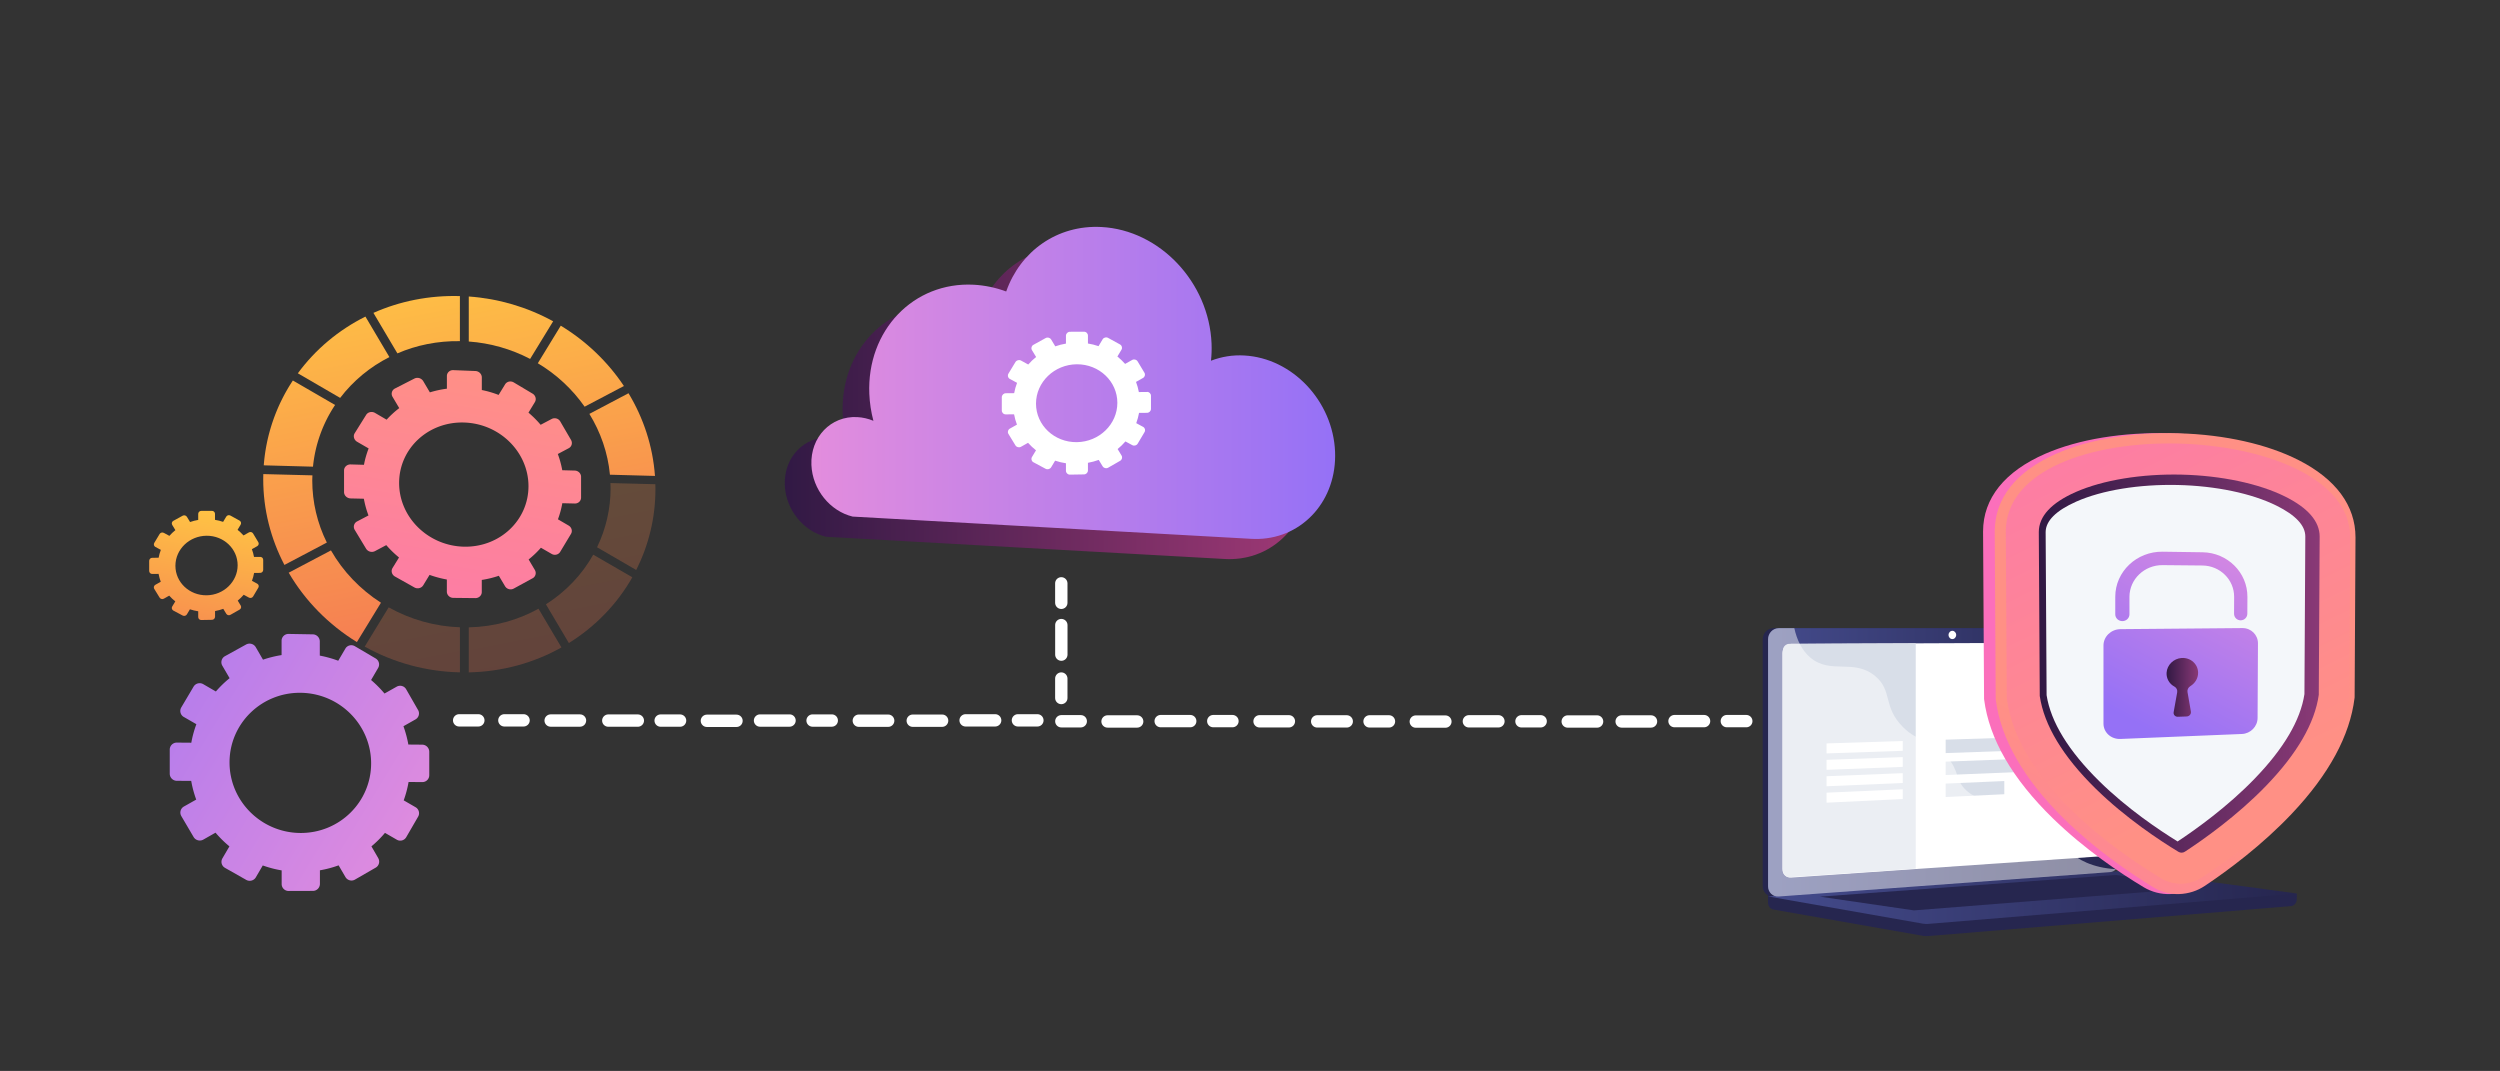 <svg version="1.1" id="Layer_1" xmlns="http://www.w3.org/2000/svg" x="0" y="0" viewBox="0 0 6536.2 2800" style="enable-background:new 0 0 6536.2 2800" xml:space="preserve"><rect x="0" y="0" width="6536.2" height="2800" fill="#333333" stroke="none"/><style>.st0{fill:#26264f}.st2{fill:#fff}.st4{fill:#d8dee8}</style><g id="Illustration"><g id="Cyber_security_software"><path class="st0" d="m6005 2336-1382.6-11.8v34.9c0 9.5 6 17.5 14.2 18.9l390.9 68.7c4.6.8 9.3 1 14 .6l948.4-78.3c8.5-.7 15-8.8 15-18.5l.1-14.5z"/><path class="st0" d="m5503.2 2280.1-866.5 63.8c-15.5 1.1-28.1-11-28.1-27.1v-645.3c0-16.1 12.6-29.2 28.1-29.2h866.5c12.8 0 23.1 11.8 23.1 26.4V2252c0 14.6-10.3 27.2-23.1 28.1z"/><linearGradient id="SVGID_1_" gradientUnits="userSpaceOnUse" x1="4819.012" y1="351.793" x2="5736.77" y2="351.793" gradientTransform="matrix(1 0 0 -1 -196.62 2345)"><stop offset="0" style="stop-color:#444b8c"/><stop offset="1" style="stop-color:#26264f"/></linearGradient><path d="m5517 2280.1-866.5 63.8c-15.5 1.1-28.1-11-28.1-27.1v-645.3c0-16.1 12.6-29.2 28.1-29.2H5517c12.8 0 23.1 11.8 23.1 26.4V2252c0 14.6-10.3 27.2-23.1 28.1z" style="fill:url(#SVGID_1_)"/><path class="st2" d="m5490 2239-807.1 55.4c-12.6.9-22.9-9.1-22.9-22.2v-564.9c0-13.2 10.3-23.9 22.9-23.9l807.1-3.5c10.5 0 19.1 9.7 19.1 21.6v514.6c0 11.9-8.5 22.2-19.1 22.9zM5114.4 1660c0 6-4.5 10.9-10 10.9s-10-4.8-10-10.8c0-6 4.5-10.9 10-10.9s10 4.9 10 10.8z"/><linearGradient id="SVGID_2_" gradientUnits="userSpaceOnUse" x1="4819.012" y1="-1.084" x2="6201.572" y2="-1.084" gradientTransform="matrix(1 0 0 -1 -196.62 2345)"><stop offset="0" style="stop-color:#444b8c"/><stop offset="1" style="stop-color:#26264f"/></linearGradient><path d="m5551.6 2276.6-929.2 67.1 405.1 71.2c4.6.8 9.3 1 14 .6L6005 2336l-438.6-59c-4.9-.6-9.9-.7-14.8-.4z" style="fill:url(#SVGID_2_)"/><path class="st0" d="m4758 2344.3 773.6-56.7 239.4 31.9-766.9 60.7z"/><path class="st4" d="m5008.6 2271.1-329.2 22.2c-9.2.6-17.2-6.4-17.8-15.6V1700c0-9.2 7.5-16.7 16.7-16.7l330.4-1.3-.1 589.1zM5433.8 1956.7l-346.9 12.2v-35.1l346.9-10.9zM5433.8 2012l-346.9 14.3v-35l346.9-13.1z"/><path class="st2" d="m4974.7 1963-199.2 6.8v-26.2l199.2-6.3zM4974.7 2005l-199.2 7.7v-26.2l199.2-7.1zM4974.7 2047.1l-199.2 8.6v-26.3l199.2-8zM4974.7 2089.1l-199.2 9.5v-26.2l199.2-8.9z"/><path class="st4" d="m5240.2 2076.5-153.3 7.3v-35.1l153.3-6.7zM5215.5 1801.6v52.7c0 15.2 12.8 27.2 28.6 26.8l39.1-1c15.6-.4 28.1-13 28.1-28V1800l-95.8 1.6zm36 54.5 7.3-22c-3.2-1.6-5.2-4.9-5.2-8.5.1-5.5 4.6-9.9 10.1-10 5.4-.2 9.9 4 10.1 9.3v.3c0 3.6-2 6.9-5.2 8.7l7.3 21.6-24.4.6zM5300.2 1795.4c-4 .1-7.4-3-7.5-7v-.2c0-15.5-13-27.9-29-27.7-16 .2-29.2 13.1-29.2 28.6-.1 4.1-3.5 7.5-7.6 7.5-4.1.2-7.5-3-7.6-7.1v-.2c0-23.7 20-43.2 44.5-43.5 24.3-.3 44 18.6 44 42.1-.1 4.2-3.5 7.5-7.6 7.5z"/><path d="m4650.5 2343.9 862.1-63.5 4.4-.3c5.9-.5 11.3-3.3 15.3-7.7-62.1-3.4-100.6-25.4-125.4-48.2-49.9-45.7-41.3-90.7-95.1-120.8-67.1-37.5-119.9 10-170.8-36.8-30.9-28.4-15.7-49.6-53.7-92-42.1-47-69.5-31.2-111.8-73.5-53.5-53.5-26.7-95.1-72.8-133.5-55.9-46.6-116.2-3.5-169.4-48.2-23-19.3-35.5-47.3-42.1-77.1h-40.5c-15.5 0-28.1 13.1-28.1 29.2v645.3c-.2 16.1 12.4 28.3 27.9 27.1z" style="opacity:.48;fill:#fff;enable-background:new"/><linearGradient id="SVGID_3_" gradientUnits="userSpaceOnUse" x1="6419.732" y1="1245.602" x2="6144.27" y2="980.834" gradientTransform="matrix(1 0 0 -1 -196.62 2345)"><stop offset="0" style="stop-color:#ff9085"/><stop offset="1" style="stop-color:#fb6fbb"/></linearGradient><path d="M5673.5 2337.5c-24.1.8-47.8-5.4-68.5-17.7-62.6-37.5-155-99.4-238.1-180.5-105.5-102.9-166.1-207.4-179.4-310.1l-.2-1.6-2.6-438.1c0-86.6 56.5-156.9 162.5-203.1 87.6-38.1 203.7-57.1 326.4-53.5 121.2 3.5 233.4 28.5 316.4 70.2 98.7 49.5 150.5 119.2 150.5 201.7l-2.4 418.6-.2 1.5c-12.1 98.3-67.9 199.9-166.5 302.7-79.1 82.4-168.4 147.7-229.8 188.2-20.2 13.4-43.8 20.9-68.1 21.7z" style="fill:url(#SVGID_3_)"/><linearGradient id="SVGID_4_" gradientUnits="userSpaceOnUse" x1="5668.464" y1="374.061" x2="5197.835" y2="-410.317" gradientTransform="matrix(1 0 0 -1 -196.62 2345)"><stop offset="0" style="stop-color:#ff9085"/><stop offset="1" style="stop-color:#fb6fbb"/></linearGradient><path d="M5697.5 2337.5c-23.8.8-47.3-5.4-67.6-17.7-61.7-37.5-152.9-99.4-235-180.5-104.1-102.9-163.9-207.4-177-310.1l-.2-1.6-2.5-438.1c0-86.6 55.7-156.9 160.4-203.1 86.4-38.1 201-57.1 322-53.5 119.6 3.5 230.3 28.5 312.3 70.2 97.4 49.5 148.5 119.2 148.5 201.7l-2.3 418.7-.2 1.5c-12 98.3-67 199.9-164.3 302.7-78 82.4-166.2 147.7-226.8 188.2-20 13.4-43.3 20.8-67.3 21.6z" style="fill:url(#SVGID_4_)"/><linearGradient id="SVGID_5_" gradientUnits="userSpaceOnUse" x1="6097.535" y1="313.266" x2="5337.051" y2="1842.446" gradientTransform="matrix(1 0 0 -1 -196.62 2345)"><stop offset="0" style="stop-color:#ff9085"/><stop offset="1" style="stop-color:#fb6fbb"/></linearGradient><path d="m5244.1 1389.8 2.6 435.9c28.7 222.4 290.1 402.5 403.9 470.9 32.6 19.6 74.3 18.4 106.7-2.9 111.5-73.3 358.5-258 384.9-471.8l2.3-417.4c-.1-309.8-900.4-338.1-900.4-14.7z" style="fill:url(#SVGID_5_)"/><linearGradient id="SVGID_6_" gradientUnits="userSpaceOnUse" x1="5526.993" y1="609.926" x2="6261.303" y2="609.926" gradientTransform="matrix(1 0 0 -1 -196.62 2345)"><stop offset="0" style="stop-color:#311944"/><stop offset="1" style="stop-color:#893976"/></linearGradient><path d="M5704 2229.3c-3 .1-5.9-.7-8.4-2.2-46.9-28.4-137.7-87.8-216.8-165.5-85.4-83.9-134.6-165.4-145.9-242l-2.5-428.7c.1-41.1 32.7-76.3 96.5-104.5 71.2-31.4 172.5-47.9 277.1-45.5 103.7 2.5 201.9 23.4 270 57.1 60.2 29.9 90.6 65.1 90.7 104.8l-2.3 413.8c-10.5 74.1-56.7 154-137.9 238-76.3 79-165.4 141.6-212 172-2.6 1.7-5.5 2.7-8.5 2.7z" style="fill:url(#SVGID_6_)"/><path d="M5693.3 2200c-47.3-29.2-131.5-85.4-204.9-157.7-80.2-79-126.7-154.7-137.6-224.8l-2.5-426.2c.1-29.4 27.1-56.4 80.1-79.9 67.5-29.9 164.2-45.6 264.9-43.4 99.7 2.2 193.7 21.9 258.3 53.9 50.2 24.8 75.6 51.9 75.6 80.6l-2.3 412.3c-10.2 68-54 142.4-130.6 221.5-71.1 73.5-153.9 132.6-201 163.7z" style="fill:#f4f7fa"/><linearGradient id="SVGID_7_" gradientUnits="userSpaceOnUse" x1="6128.032" y1="988.772" x2="5826.032" y2="430.53" gradientTransform="matrix(1 0 0 -1 -196.62 2345)"><stop offset="0" style="stop-color:#e38ddd"/><stop offset="1" style="stop-color:#9571f6"/></linearGradient><path d="m5862.7 1642.1-318.7 2.8c-24.5.2-44.5 19.3-44.5 42.7v204.2c0 23.2 19.9 41.2 44.3 40.2l317.6-13c22.6-.9 40.9-19.6 41-41.8l1-195.1c.1-22.3-18.1-40.2-40.7-40z" style="fill:url(#SVGID_7_)"/><linearGradient id="SVGID_8_" gradientUnits="userSpaceOnUse" x1="5861.05" y1="547.938" x2="5943.532" y2="547.938" gradientTransform="matrix(1 0 0 -1 -196.62 2345)"><stop offset="0" style="stop-color:#311944"/><stop offset="1" style="stop-color:#893976"/></linearGradient><path d="M5746.9 1759.2c.1-22.6-19.3-40.4-42.9-38.9-21 1.3-38.3 18.2-39.5 38.5-.9 15.1 7.2 29.3 20.6 36.3 5.4 3 8.3 9.1 7.1 15.2l-9.2 51.6c-1.2 6.6 4 12.3 10.9 12.1l23.3-.8c6.8-.2 12-6.4 10.9-12.8l-8.9-51.1c-1.1-6.1 2.1-12.2 7.6-15.5 12-7.3 20.1-20.1 20.1-34.6z" style="fill:url(#SVGID_8_)"/><linearGradient id="SVGID_9_" gradientUnits="userSpaceOnUse" x1="6040.737" y1="1035.995" x2="5738.737" y2="477.752" gradientTransform="matrix(1 0 0 -1 -196.62 2345)"><stop offset="0" style="stop-color:#e38ddd"/><stop offset="1" style="stop-color:#9571f6"/></linearGradient><path d="M5858.2 1621.8c-9.4.1-17.1-7.3-17.3-16.7v-.2l.2-44.5c.2-44.7-36.7-81.4-82.8-81.9l-104-1c-47.6-.5-86.8 36.7-86.9 82.8v45.9c0 9.7-8.3 17.7-18.5 17.7s-18.6-7.8-18.6-17.6v-46.1c0-65.9 56.1-118.8 124.1-117.8l104.1 1.5c65.4.9 117.7 53.2 117.3 116.6l-.2 44.3c-.2 9.4-7.9 17-17.4 17z" style="fill:url(#SVGID_9_)"/></g></g><linearGradient id="SVGID_10_" gradientUnits="userSpaceOnUse" x1="1353.151" y1="124.675" x2="149.543" y2="853.867" gradientTransform="matrix(1 0 0 -1 -196.62 2345)"><stop offset="0" style="stop-color:#e38ddd"/><stop offset="1" style="stop-color:#9571f6"/></linearGradient><path d="m1104 1946.9-36.4-.3c-2.9-16.3-7.2-32.3-12.8-47.9l31.6-17.9c8.6-4.9 11.6-15.8 6.7-24.4l-.1-.1-31.1-54.2c-4.9-8.7-15.9-11.7-24.6-6.9l-32 18c-10.7-12.7-22.4-24.5-35.1-35.3l18.5-31.7c5-8.7 2-19.7-6.6-24.7l-54.3-32c-8.6-5.1-19.7-2.4-24.8 6.2l-18.7 31.8c-15.6-5.8-31.7-10.3-48.2-13.4v-37.2c-.1-10.1-8.2-18.3-18.3-18.4l-63.3-1.1c-9.9-.2-18.1 7.6-18.3 17.5v37.8c-16.5 2.6-32.8 6.6-48.6 12l-18.9-32.6c-5.1-8.8-16.3-11.9-25.2-7.1l-55.4 30.6c-8.7 4.8-11.8 15.7-7.1 24.4.1.2.2.3.3.5l19 32.6c-13 10.5-25 22.2-35.9 34.8l-32.9-19.1c-8.8-5.2-20.1-2.4-25.4 6.4l-32.2 54.4c-5.1 8.7-2.1 19.9 6.6 24.9.1.1.2.1.3.1l32.6 18.8c-5.8 15.7-10.3 31.9-13.2 48.4l-37.7-.3c-10.1-.2-18.5 7.8-18.7 18v63.5c.1 10.2 8.5 18.5 18.7 18.4l37.4.2a287 287 0 0 0 13.1 48.9l-32.1 18.1c-8.7 4.8-11.9 15.8-7.1 24.6.1.1.2.3.2.4l32.2 54.8c5.2 8.7 16.5 11.7 25.4 6.7l31.9-18.1c11 13 23.2 25 36.3 35.8l-18.3 31.3c-5 8.6-2.2 19.7 6.5 24.7.1.1.2.1.3.2l55.4 31.4c8.8 5 20.1 2 25.2-6.7l18.1-31c16 5.7 32.6 10.1 49.4 12.9v35.7c0 10.1 8.2 18.2 18.3 18.1h.1l63.3-.2c10.1 0 18.2-8.1 18.3-18.2v-35.6c16.7-2.9 33-7.2 48.9-13l17.9 30.7c5.1 8.6 16.2 11.6 24.8 6.6l54.3-31.3c8.6-4.9 11.6-16 6.7-24.6v-.1l-17.9-30.9c12.8-10.7 24.7-22.5 35.4-35.3l31 17.9c8.6 5 19.6 2 24.6-6.6l31.1-53.7c5-8.6 2-19.6-6.6-24.6l-31.1-18c5.6-15.6 9.9-31.6 12.7-48l36.1.2c9.9.1 17.9-7.9 18-17.7v-62c-.4-10-8.4-18-18.3-18.1zm-317.8-135.6c101.9 1.2 184.1 83.8 184.1 184.5s-82.2 182.1-184.1 182c-102.5-.2-186.1-82.8-186.1-184.5s83.6-183.3 186.1-182z" style="fill:url(#SVGID_10_)"/><linearGradient id="SVGID_11_" gradientUnits="userSpaceOnUse" x1="1458.791" y1="1387.044" x2="1280.169" y2="348.809" gradientTransform="matrix(1 0 0 -1 -196.62 2345)"><stop offset="0" style="stop-color:#ff9085"/><stop offset="1" style="stop-color:#fb6fbb"/></linearGradient><path d="m1502.9 1230.3-32.9-.9a246.1 246.1 0 0 0-11.6-42.4l28.6-15.2c7.5-3.9 10.3-13.2 6.4-20.7-.1-.3-.3-.5-.4-.8l-28.2-48.4c-4.5-7.8-14.3-10.6-22.3-6.6l-29 15.3c-9.7-11.5-20.4-22.1-31.8-31.8l16.8-27.6c4.5-7.4 1.8-17.3-6-22l-49.3-29.4c-7.9-4.7-18-2.5-22.6 5l-17 27.7c-14.2-5.5-28.9-9.8-43.9-12.8v-33c0-8.9-7.5-16.3-16.7-16.7l-57.8-2.3c-9.3-.4-16.8 6.5-16.8 15.4v33.1c-15.1 1.9-30 5.2-44.5 9.6l-17.3-29.3c-4.8-7.9-14.8-10.9-23.1-6.8l-50.9 26c-7.6 3.8-10.7 13.1-6.9 20.7.2.4.4.8.7 1.2l17.4 29.4c-11.9 9.1-22.9 19.2-33 30.2l-30.2-17.6c-8.2-4.8-18.7-2.5-23.4 5.2l-29.8 47.7c-4.8 7.6-1.9 17.7 6.3 22.5l30.1 17.4c-5.4 13.9-9.5 28.2-12.2 42.8l-34.8-1c-9.5-.3-17.3 6.8-17.3 15.8v56.4c0 9 7.7 16.5 17.3 16.7l34.5.8c2.7 14.9 6.7 29.5 12.1 43.7l-29.7 15.6c-7.7 3.9-10.8 13.3-6.9 21 .2.4.4.8.6 1.1l29.7 49.2c4.9 7.9 15.2 10.7 23.4 6.3l29.4-15.6c10.2 11.7 21.3 22.5 33.3 32.3l-16.9 27.5c-4.7 7.7-1.9 17.6 6.2 22.2l50.9 28.6c8.1 4.6 18.5 2 23.1-5.6l16.6-27.2c14.7 5.3 29.8 9.3 45.2 12.1v31.7c0 8.9 7.5 16.2 16.8 16.3l57.8.6c9.2.1 16.7-7 16.7-15.9v-31.6c15.2-2.3 30.1-6 44.6-10.9l16.3 27.4c4.7 7.7 14.6 10.4 22.6 6.1l49.3-26.9c7.6-4 10.4-13.4 6.4-21-.1-.2-.2-.5-.4-.7l-16.3-27.5c11.6-9.3 22.3-19.5 32.1-30.7l28.1 16.2c7.8 4.5 17.8 2.1 22.3-5.4l28.2-46.9c4.5-7.5 1.8-17.2-6-21.8l-28.1-16.4c5.1-13.6 8.9-27.7 11.5-42.1l32.7.8c9 .2 16.3-6.7 16.3-15.5v-54.7c-.1-8.3-7.3-15.6-16.3-15.9zM1214 1104.7c93 3.1 167.7 77.6 167.7 166.5s-74.7 159.6-167.7 158.1c-93.8-1.6-170.5-76.2-170.5-166.6s76.7-161.2 170.5-158z" style="fill:url(#SVGID_11_)"/><linearGradient id="SVGID_12_" gradientUnits="userSpaceOnUse" x1="913.726" y1="1613.112" x2="1145.188" y2="436.839" gradientTransform="matrix(1 0 0 -1 -196.62 2345)"><stop offset="0" style="stop-color:#ffc444"/><stop offset="1" style="stop-color:#f36f56"/></linearGradient><path d="m865.3 1439-110.5 58.3c43 73.7 104.6 136.1 178.3 181.4l62.9-102.9c-54.1-34.7-99.2-81.7-130.7-136.8z" style="fill:url(#SVGID_12_)"/><linearGradient id="SVGID_13_" gradientUnits="userSpaceOnUse" x1="1645.783" y1="1718.688" x2="1872.096" y2="568.582" gradientTransform="matrix(1 0 0 -1 -196.62 2345)"><stop offset="0" style="stop-color:#ffc444"/><stop offset="1" style="stop-color:#f36f56"/></linearGradient><path d="m1528.5 1063.3 102.7-54.1c-42.1-63.2-98.6-117.4-165.1-157.7l-60 98.2c48.4 28.8 90.1 67.5 122.4 113.6z" style="fill:url(#SVGID_13_)"/><linearGradient id="SVGID_14_" gradientUnits="userSpaceOnUse" x1="1048.05" y1="1628.799" x2="1274.049" y2="480.281" gradientTransform="matrix(1 0 0 -1 -196.62 2345)"><stop offset="0" style="stop-color:#ffc444"/><stop offset="1" style="stop-color:#f36f56"/></linearGradient><path d="M889.3 1040.3c34.3-44.9 78.4-81.3 128.8-106.7l-62.7-105.9c-70.5 35.2-131.1 86.1-176.7 148.3l110.6 64.3z" style="fill:url(#SVGID_14_)"/><linearGradient id="SVGID_15_" gradientUnits="userSpaceOnUse" x1="844.974" y1="1610.855" x2="1078.878" y2="422.155" gradientTransform="matrix(1 0 0 -1 -196.62 2345)"><stop offset="0" style="stop-color:#ffc444"/><stop offset="1" style="stop-color:#f36f56"/></linearGradient><path d="M816.4 1256.2c0-4.5.2-9 .4-13.4l-128.4-3.3c-.1 4.5-.2 9-.2 13.5 0 80.1 20 156.2 55.4 224l110.9-58.5c-25-50.4-38.1-106-38.1-162.3z" style="fill:url(#SVGID_15_)"/><linearGradient id="SVGID_16_" gradientUnits="userSpaceOnUse" x1="1691.512" y1="1720.156" x2="1914.908" y2="584.885" gradientTransform="matrix(1 0 0 -1 -196.62 2345)"><stop offset="0" style="stop-color:#ffc444"/><stop offset="1" style="stop-color:#f36f56"/></linearGradient><path d="M1596.4 1275.9c.1 53.6-12 106.6-35.4 154.9l102.3 59.4c33.2-65.5 50.4-137.9 50.3-211.3 0-4.3-.1-8.6-.2-12.9l-117.4-3c.3 4.2.4 8.6.4 12.9z" style="opacity:.25;fill:url(#SVGID_16_);enable-background:new"/><linearGradient id="SVGID_17_" gradientUnits="userSpaceOnUse" x1="1561.404" y1="1691.696" x2="1783.543" y2="562.808" gradientTransform="matrix(1 0 0 -1 -196.62 2345)"><stop offset="0" style="stop-color:#ffc444"/><stop offset="1" style="stop-color:#f36f56"/></linearGradient><path d="M1551 1450.2c-29.5 52.5-72.1 97-123.7 129.8l60 101.2c69.3-43.1 126.4-102.2 165.9-171.9l-102.2-59.1z" style="opacity:.25;fill:url(#SVGID_17_);enable-background:new"/><linearGradient id="SVGID_18_" gradientUnits="userSpaceOnUse" x1="1718.583" y1="1723.088" x2="1942.349" y2="585.916" gradientTransform="matrix(1 0 0 -1 -196.62 2345)"><stop offset="0" style="stop-color:#ffc444"/><stop offset="1" style="stop-color:#f36f56"/></linearGradient><path d="M1540.9 1082.1c29.3 47.6 48.3 101.6 53.8 159l117.7 3.2c-5.6-77.9-30.1-151.5-69.2-216.2l-102.3 54z" style="fill:url(#SVGID_18_)"/><linearGradient id="SVGID_19_" gradientUnits="userSpaceOnUse" x1="1085.307" y1="1641.494" x2="1315.94" y2="469.403" gradientTransform="matrix(1 0 0 -1 -196.62 2345)"><stop offset="0" style="stop-color:#ffc444"/><stop offset="1" style="stop-color:#f36f56"/></linearGradient><path d="M1202.4 1640c-65.3-2.2-129.2-20.1-186.2-52.1l-62.7 102.7c76.3 42.3 161.7 65.4 248.9 67.2V1640z" style="opacity:.25;fill:url(#SVGID_19_);enable-background:new"/><linearGradient id="SVGID_20_" gradientUnits="userSpaceOnUse" x1="1339.777" y1="1654.346" x2="1562.947" y2="520.196" gradientTransform="matrix(1 0 0 -1 -196.62 2345)"><stop offset="0" style="stop-color:#ffc444"/><stop offset="1" style="stop-color:#f36f56"/></linearGradient><path d="M1407.9 1591.5c-53.5 29.7-115.6 47.3-182.3 48.7v117.7c88.9-1.8 171.4-25.4 242.3-65.2l-60-101.2z" style="opacity:.25;fill:url(#SVGID_20_);enable-background:new"/><linearGradient id="SVGID_21_" gradientUnits="userSpaceOnUse" x1="1263.757" y1="1661.829" x2="1486.621" y2="529.226" gradientTransform="matrix(1 0 0 -1 -196.62 2345)"><stop offset="0" style="stop-color:#ffc444"/><stop offset="1" style="stop-color:#f36f56"/></linearGradient><path d="M1039 923.9c49.7-21.5 105.1-32.9 163.4-32V774.1c-80.8-2.3-157.6 13.5-226.1 43.9l62.7 105.9z" style="fill:url(#SVGID_21_)"/><linearGradient id="SVGID_22_" gradientUnits="userSpaceOnUse" x1="899.004" y1="1615.947" x2="1132.666" y2="428.497" gradientTransform="matrix(1 0 0 -1 -196.62 2345)"><stop offset="0" style="stop-color:#ffc444"/><stop offset="1" style="stop-color:#f36f56"/></linearGradient><path d="M818.3 1220.1c5.7-57.7 25.6-113.1 57.8-161.3l-110.4-64a464.96 464.96 0 0 0-76.1 221.8l128.7 3.5z" style="fill:url(#SVGID_22_)"/><linearGradient id="SVGID_23_" gradientUnits="userSpaceOnUse" x1="1487.93" y1="1705.134" x2="1723.744" y2="506.724" gradientTransform="matrix(1 0 0 -1 -196.62 2345)"><stop offset="0" style="stop-color:#ffc444"/><stop offset="1" style="stop-color:#f36f56"/></linearGradient><path d="M1225.6 892.9c56 4 110.6 19.5 160.4 45.5l60.2-98.4c-68-37.3-143.2-59.4-220.6-64.8v117.7z" style="fill:url(#SVGID_23_)"/><linearGradient id="SVGID_24_" gradientUnits="userSpaceOnUse" x1="761.277" y1="1015.145" x2="675.291" y2="515.345" gradientTransform="matrix(1 0 0 -1 -196.62 2345)"><stop offset="0" style="stop-color:#ffc444"/><stop offset="1" style="stop-color:#f36f56"/></linearGradient><path d="m680.2 1456-16.1.1c-1.3-6.9-3.1-13.7-5.6-20.3l13.9-7.8c3.7-2 5-6.5 3.1-10.2 0-.1-.1-.2-.2-.3l-13.7-22.8c-2.3-3.7-7.1-4.9-10.9-2.7l-14.1 7.9c-4.7-5.3-9.9-10.3-15.5-14.7l8.1-13.6c2.1-3.6 1-8.2-2.6-10.3-.1-.1-.2-.1-.3-.2l-23.9-13.2c-3.8-2.1-8.6-.9-10.9 2.8l-8.2 13.7c-6.9-2.4-14-4.1-21.2-5.3v-15.8c-.1-4.3-3.7-7.8-8-7.7l-27.8.1c-4.4-.1-8 3.4-8.1 7.7v15.9c-7.2 1.2-14.4 3.1-21.3 5.5l-8.3-13.7c-2.4-3.7-7.2-4.9-11.1-2.8l-24.3 13.4c-3.7 1.9-5.1 6.5-3.2 10.2.1.1.1.2.2.4l8.3 13.7c-5.7 4.5-10.9 9.6-15.7 15l-14.4-7.8c-3.9-2.1-8.8-.9-11.1 2.9l-14 23.3c-2.1 3.6-1 8.2 2.5 10.3.1.1.3.2.4.2l14.3 7.7c-2.6 6.7-4.5 13.6-5.8 20.6l-16.5.1c-4.4-.1-8 3.4-8.2 7.8v26.8c.1 4.3 3.7 7.8 8.1 7.7h.1l16.4-.2c1.3 7 3.2 13.9 5.7 20.6l-14.1 7.9c-3.7 2-5.1 6.6-3.2 10.3.1.1.1.2.2.3l14.1 23c2.4 3.7 7.3 4.9 11.1 2.7l14-7.9c4.8 5.4 10.2 10.5 15.9 15l-8.1 13.4c-2.2 3.5-1 8.1 2.5 10.3.2.1.3.2.5.3l24.3 13c3.9 2.1 8.7.8 11.1-3l7.9-13.3c7.1 2.3 14.3 4.1 21.7 5.2v15.2c.1 4.3 3.6 7.7 7.9 7.6h.2l27.8-.5c4.4 0 7.9-3.5 8.1-7.8v-15.1c7.3-1.3 14.5-3.3 21.5-5.8l7.9 13c2.3 3.7 7.2 4.8 10.9 2.6l23.9-13.6c3.7-2 5.1-6.6 3.1-10.3 0-.1-.1-.2-.1-.2l-7.9-13c5.6-4.6 10.9-9.7 15.6-15.3l13.7 7.4c3.8 2.1 8.6.8 10.9-2.9l13.7-23.1c2.1-3.5 1-8.1-2.6-10.2-.1-.1-.2-.1-.4-.2l-13.7-7.5c2.5-6.6 4.4-13.5 5.6-20.5l15.9-.2c4.3 0 7.8-3.4 7.9-7.7v-26.4c0-4.4-3.5-7.8-7.9-7.7.1 0 .1 0 0 0zm-139.9-55.3c44.8-.2 81 34.3 81 77.1s-36.2 78-81 78.6c-45 .6-81.7-33.9-81.7-77.1s36.6-78.4 81.7-78.6z" style="fill:url(#SVGID_24_)"/><linearGradient id="SVGID_25_" gradientUnits="userSpaceOnUse" x1="2248.335" y1="1291.092" x2="3617.774" y2="1291.092" gradientTransform="matrix(1 0 0 -1 -196.62 2345)"><stop offset="0" style="stop-color:#311944"/><stop offset="1" style="stop-color:#a03976"/></linearGradient><path d="M2810 646.3c152.5 8 281.5 144.5 288 304.9.6 14.9.1 29.9-1.5 44.7 27.6-10.7 57.2-15.4 86.7-13.7 125.9 6.6 232.3 119.2 237.7 251.6 5.1 125.8-82.8 224.1-199.5 227.9-6.1.2-12.3.2-18.6-.2l-1043.2-58.1c-58.8-14.3-105.1-70.4-107.8-134.9-3-72.7 50.7-128.8 120-125.2 14.5.8 28.7 4.1 42.1 9.7-6.1-23-9.7-46.7-10.7-70.5-6.8-165.8 115.5-293.6 273.2-285.3 29 1.6 57.5 7.6 84.7 17.7 36.5-104.6 132.8-174.7 248.9-168.6z" style="fill:url(#SVGID_25_)"/><linearGradient id="SVGID_26_" gradientUnits="userSpaceOnUse" x1="2317.91" y1="1343.897" x2="3687.35" y2="1343.897" gradientTransform="matrix(1 0 0 -1 -196.62 2345)"><stop offset="0" style="stop-color:#e38ddd"/><stop offset="1" style="stop-color:#9571f6"/></linearGradient><path d="M2879.6 593.5c152.5 8 281.5 144.5 288 304.9.6 14.9.1 29.9-1.5 44.7 27.6-10.7 57.2-15.4 86.7-13.7 125.9 6.6 232.3 119.2 237.7 251.6 5.1 125.8-82.8 224.2-199.5 228-6.1.2-12.3.1-18.6-.2l-1043.2-58.2c-58.8-14.3-105.1-70.4-107.8-134.9-3-72.8 50.7-128.8 120-125.2 14.5.8 28.7 4.1 42.1 9.7-6.1-23-9.7-46.7-10.7-70.5-6.8-165.8 115.5-293.6 273.2-285.3 29 1.6 57.5 7.6 84.7 17.7 36.5-104.5 132.8-174.7 248.9-168.6z" style="fill:url(#SVGID_26_)"/><path class="st2" d="m2998.5 1024.8-21 .2c-1.7-9-4.1-17.9-7.4-26.5l18.2-10.3c4.8-2.6 6.6-8.6 4-13.4-.1-.1-.1-.2-.2-.3l-17.9-29.8c-3-4.8-9.3-6.4-14.2-3.6l-18.4 10.3c-6.2-7-12.9-13.4-20.2-19.3l10.7-17.8c2.8-4.7 1.2-10.7-3.4-13.5-.1-.1-.2-.1-.3-.2l-31.3-17.2c-5-2.8-11.3-1.1-14.3 3.7l-10.7 17.9c-9-3.1-18.3-5.4-27.7-6.9v-20.8c-.1-5.7-4.8-10.2-10.5-10l-36.4.1c-5.7-.1-10.4 4.4-10.6 10.1v20.8c-9.5 1.6-18.8 4-27.9 7.2l-10.8-17.9c-3.1-4.9-9.4-6.5-14.5-3.7l-31.8 17.6c-4.8 2.5-6.7 8.5-4.2 13.3l.3.6 10.9 17.9c-7.4 6-14.3 12.5-20.6 19.7l-18.8-10.3c-5.1-2.8-11.5-1.1-14.6 3.8l-18.4 30.4c-2.8 4.6-1.4 10.7 3.2 13.5.2.1.4.3.7.4l18.7 10.1c-3.3 8.7-5.9 17.8-7.6 27l-21.6.2c-5.8-.1-10.5 4.5-10.7 10.2v35.1c.1 5.7 4.9 10.2 10.6 10h.1l21.4-.2c1.7 9.2 4.2 18.2 7.5 27l-18.4 10.3c-4.9 2.6-6.7 8.6-4.2 13.4.1.2.2.3.3.5l18.4 30.1c3.1 4.9 9.5 6.4 14.6 3.5l18.3-10.3c6.3 7.1 13.3 13.7 20.8 19.6l-10.5 17.5c-2.8 4.6-1.4 10.6 3.2 13.4.2.1.5.3.7.4l31.7 17c5.1 2.7 11.4 1 14.5-3.9l10.4-17.3c9.2 3.1 18.7 5.3 28.3 6.8v19.8c.1 5.6 4.8 10 10.4 9.9h.2l36.4-.6c5.7 0 10.4-4.5 10.5-10.2V1210c9.6-1.7 19-4.3 28.2-7.6l10.3 16.9c3.1 4.8 9.4 6.3 14.3 3.5l31.3-18c4.8-2.6 6.6-8.6 4-13.5-.1-.1-.1-.2-.2-.3l-10.3-17c7.4-6 14.2-12.7 20.4-19.9l17.9 9.7c5 2.7 11.3 1 14.2-3.9l17.9-30.2c2.8-4.6 1.3-10.6-3.3-13.4-.2-.1-.3-.2-.5-.3l-17.9-9.7c3.2-8.7 5.7-17.7 7.3-26.8l20.8-.2c5.6 0 10.3-4.5 10.4-10.1v-34.6c-.1-5.6-4.6-10.1-10.2-10-.4.2-.5.2-.5.2zm-183.1-72.4c58.6-.3 105.9 44.8 105.9 100.8s-47.3 102-105.9 102.8c-58.9.8-106.8-44.3-106.8-100.8.1-56.4 48-102.4 106.8-102.8zM2774.8 1841.1c-8.9 0-16.1-7.2-16.2-16.1v-50.6c-.2-8.9 6.9-16.3 15.8-16.5 8.9-.2 16.3 6.9 16.5 15.8v51.2c.1 8.9-7.1 16.1-16.1 16.2.1 0 0 0 0 0zM3128 1885.4c0 8.9-7.2 16.1-16.2 16.1h-77.6c-8.9-.2-16-7.6-15.8-16.5.2-8.6 7.2-15.6 15.8-15.8h77.6c9 0 16.2 7.2 16.2 16.2zM3238.4 1885.4c0 8.9-7.3 16.1-16.2 16.1h-50.5c-8.9-.2-16-7.6-15.8-16.5.2-8.6 7.2-15.6 15.8-15.8h50.5c8.9 0 16.2 7.2 16.2 16.2zM3385.9 1885.9c0 8.9-7.2 16.1-16.1 16.1h-77.1c-8.9-.2-16-7.6-15.8-16.5.2-8.6 7.2-15.6 15.8-15.8h77.1c8.9 0 16.1 7.2 16.2 16.1-.1 0-.1.1-.1.1zM2774.8 1618.1c8.9 0 16.2 7.2 16.2 16.2v77.6c-.2 8.9-7.6 16-16.5 15.8-8.6-.2-15.6-7.2-15.8-15.8v-77.6c-.1-9 7.2-16.2 16.1-16.2zM2841.8 1885.7c0 8.9-7.2 16.1-16.1 16.2h-50.5c-8.9.2-16.3-6.9-16.5-15.8-.2-8.9 6.9-16.3 15.8-16.5h51.2c8.9-.1 16.1 7.1 16.1 16.1zM2989.3 1886.2c0 8.9-7.2 16.1-16.1 16.2H2896c-8.9.2-16.3-6.9-16.5-15.8-.2-8.9 6.9-16.3 15.8-16.5h77.8c8.9 0 16.2 7.2 16.2 16.1zM3933.8 1885.8c0 8.9-7.2 16.1-16.1 16.2H3840c-8.9-.2-16-7.6-15.8-16.5.2-8.6 7.2-15.6 15.8-15.8h77.6c8.9-.1 16.2 7.2 16.2 16.1zM4044.2 1885.8c0 8.9-7.2 16.2-16.2 16.2h-50.5c-8.9-.2-16-7.6-15.8-16.5.2-8.6 7.2-15.6 15.8-15.8h50.5c9-.1 16.2 7.2 16.2 16.1zM4191.7 1886.4c0 8.9-7.2 16.1-16.1 16.1H4098.4c-8.9-.2-16-7.6-15.8-16.5.2-8.6 7.2-15.6 15.8-15.8h77.1c8.9 0 16.1 7.1 16.2 16v.2zM3537.2 1886.1c0 8.9-7.3 16.1-16.2 16.1h-77.6c-8.9-.2-16-7.6-15.8-16.5.2-8.6 7.2-15.6 15.8-15.8h77.6c8.9 0 16.2 7.2 16.2 16.2 0-.1 0 0 0 0zM3647.6 1886.1c0 8.9-7.2 16.1-16.1 16.1H3581c-8.9.2-16.3-6.9-16.5-15.8-.2-8.9 6.9-16.3 15.8-16.5h51.2c8.9 0 16.1 7.2 16.1 16.2zM3795.1 1886.6c0 8.9-7.2 16.1-16.1 16.1h-77.1c-8.9.2-16.3-6.9-16.5-15.8-.2-8.9 6.9-16.3 15.8-16.5h77.8c8.9 0 16.2 7.3 16.1 16.2zM4471.4 1885.4c0 8.9-7.3 16.1-16.2 16.1h-77.6c-8.9-.2-16-7.6-15.8-16.5.2-8.6 7.2-15.6 15.8-15.8h77.6c9 0 16.2 7.2 16.2 16.2zM4581.8 1885.4c0 8.9-7.2 16.1-16.2 16.1h-50.5c-8.9.2-16.3-6.9-16.5-15.8-.2-8.9 6.9-16.3 15.8-16.5h51.2c9 0 16.2 7.2 16.2 16.2zM4332.7 1886.2c0 8.9-7.2 16.2-16.2 16.2h-77.1c-8.9-.2-16-7.6-15.8-16.5.2-8.6 7.2-15.6 15.8-15.8h77.1c9-.1 16.2 7.2 16.2 16.1zM2774.8 1592.2c-8.9 0-16.1-7.2-16.2-16.1v-50.6c-.2-8.9 6.9-16.3 15.8-16.5s16.3 6.9 16.5 15.8v51.2c.1 8.9-7.1 16.2-16.1 16.2.1 0 0 0 0 0zM1385 1883.4c0 8.9-7.3 16.1-16.2 16.1h-50.5c-8.9-.2-16-7.6-15.8-16.5.2-8.6 7.2-15.6 15.8-15.8h50.5c8.9 0 16.2 7.2 16.2 16.2 0-.1 0 0 0 0zM1532.5 1883.9c0 8.9-7.2 16.1-16.1 16.1h-77.1c-8.9-.2-16-7.6-15.8-16.5.2-8.6 7.2-15.6 15.8-15.8h77.1c8.9 0 16.1 7.2 16.2 16.1-.1 0-.1.1-.1.1zM2080.4 1883.8c0 8.9-7.2 16.1-16.1 16.2h-77.6c-8.9-.2-16-7.6-15.8-16.5.2-8.6 7.2-15.6 15.8-15.8h77.6c8.8-.1 16.1 7.1 16.1 16.1zM2190.8 1883.8c0 8.9-7.2 16.2-16.2 16.2h-50.5c-8.9-.2-16-7.6-15.8-16.5.2-8.6 7.2-15.6 15.8-15.8h50.5c9-.1 16.2 7.1 16.2 16.1zM2338.3 1884.3c0 8.9-7.2 16.1-16.1 16.1H2245c-8.9-.2-16-7.6-15.8-16.5.2-8.6 7.2-15.6 15.8-15.8h77.1c8.9 0 16.1 7.1 16.2 16v.2zM1683.8 1884c0 8.9-7.3 16.1-16.2 16.1H1590c-8.9-.2-16-7.6-15.8-16.5.2-8.6 7.2-15.6 15.8-15.8h77.6c8.9 0 16.2 7.3 16.2 16.2zM1794.2 1884c0 8.9-7.2 16.1-16.1 16.1h-50.5c-8.9.2-16.3-6.9-16.5-15.8s6.9-16.3 15.8-16.5h51.2c8.9.1 16.1 7.3 16.1 16.2zM1941.7 1884.6c0 8.9-7.2 16.1-16.1 16.1h-77.1c-8.9.2-16.3-6.9-16.5-15.8-.2-8.9 6.9-16.3 15.8-16.5h77.8c8.9 0 16.2 7.3 16.1 16.2zM2618 1883.4c0 8.9-7.3 16.1-16.2 16.1h-77.6c-8.9-.2-16-7.6-15.8-16.5.2-8.6 7.2-15.6 15.8-15.8h77.6c9 0 16.2 7.2 16.2 16.2 0-.1 0 0 0 0zM2728.4 1883.4c0 8.9-7.2 16.1-16.2 16.1h-50.5c-8.9.2-16.3-6.9-16.5-15.8-.2-8.9 6.9-16.3 15.8-16.5h51.2c9 0 16.2 7.2 16.2 16.2 0-.1 0 0 0 0zM2479.3 1884.2c0 8.9-7.2 16.2-16.2 16.2H2386c-8.9-.2-16-7.6-15.8-16.5.2-8.6 7.2-15.6 15.8-15.8h77.1c9-.1 16.2 7.1 16.2 16.1zM1266.8 1883.4c0 8.9-7.3 16.1-16.2 16.1h-50.5c-8.9-.2-16-7.6-15.8-16.5.2-8.6 7.2-15.6 15.8-15.8h50.5c9 0 16.2 7.2 16.2 16.2 0-.1 0 0 0 0z"/></svg>